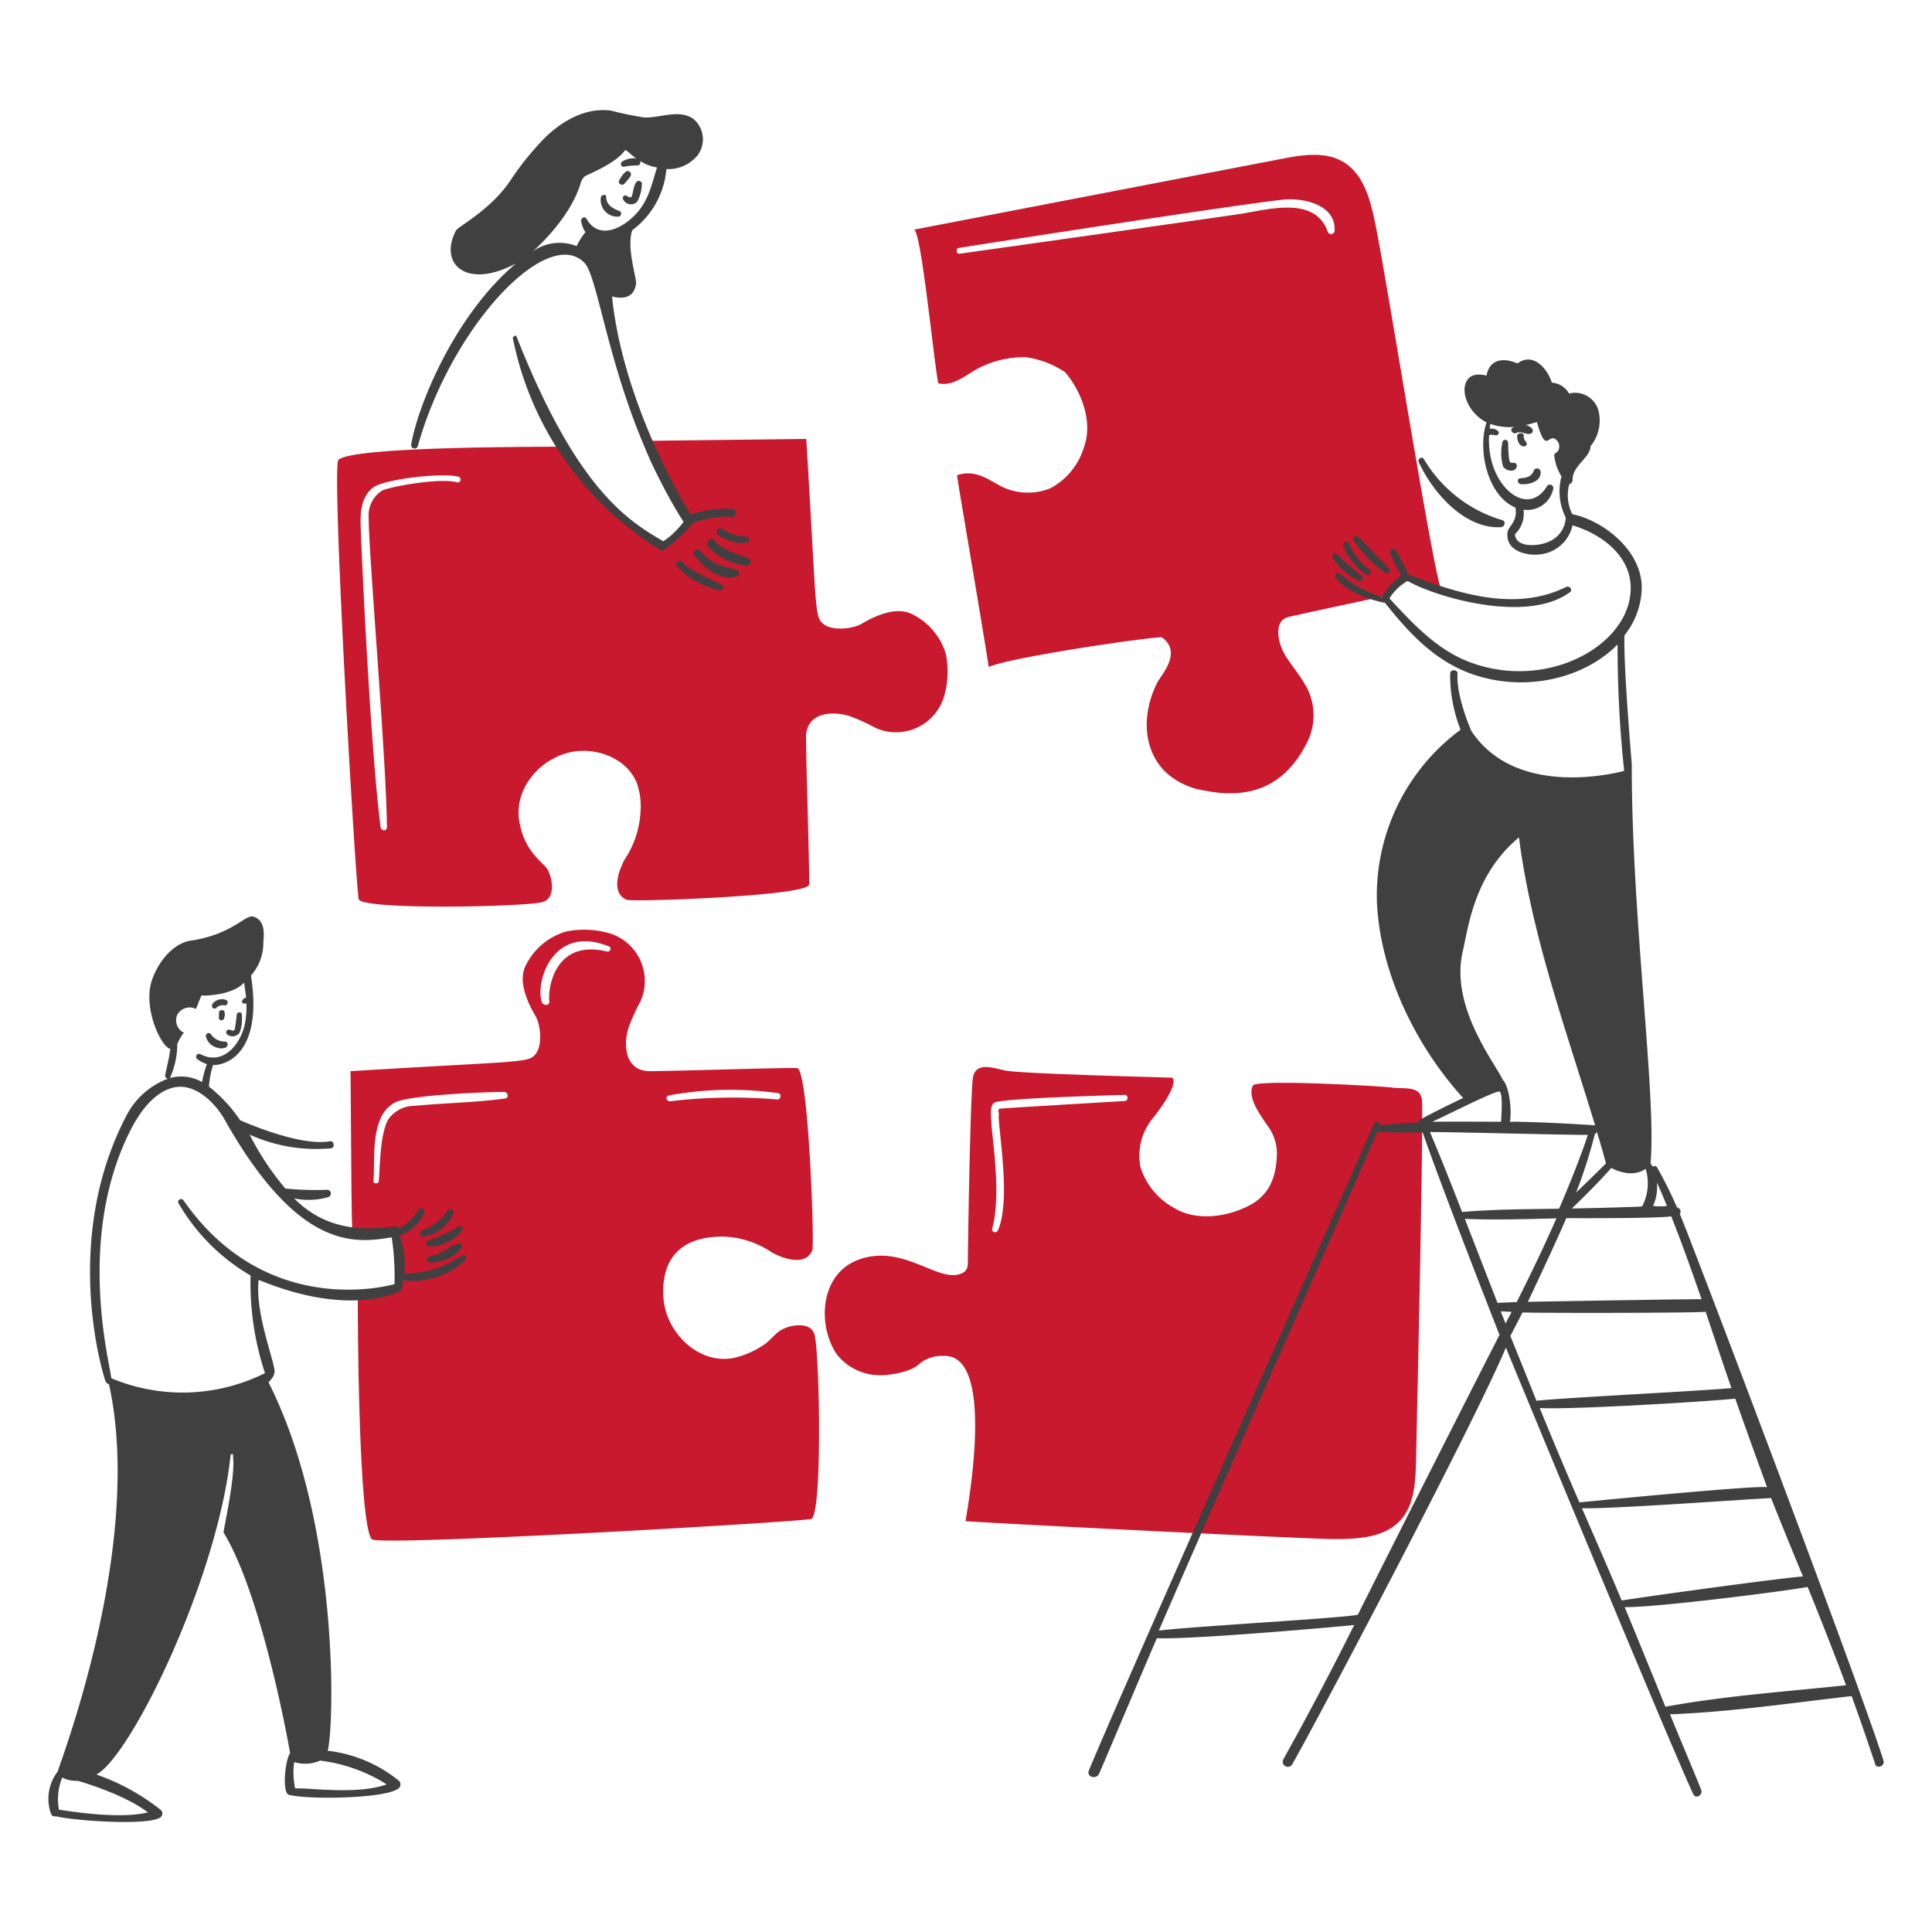 <svg viewBox="0 0 600 600" xmlns="http://www.w3.org/2000/svg"><g transform="matrix(3,0,0,3,0,0)"><path d="M147.19,113.817c-.183-1.466-1.939-1.061-3.063-1.23-.971-.146-14.089-.892-14.426-.21-.634,1.281.9,3.217,1.518,4.163a4.852,4.852,0,0,1,.969,2.828c-.04,2.2-.633,4.181-2.671,5.315-2.335,1.3-5.68,1.8-8.011.34a7.28,7.28,0,0,1-3.456-4.241,6.117,6.117,0,0,1,1.23-4.949c.974-1.174,2.723-3.717,2.069-4.267-.053-.026-14.609-.371-17.045-.707-1.151-.159-3.143-1.074-3.56.55-.29,1.125-.55,17.725-.55,19.008,0,.759-.026,1.232-.89,1.492-2.425.729-6.084-3.3-10.656-1.414-3.69,1.524-4.053,6.542-2.095,9.609a5.648,5.648,0,0,0,4.4,2.252c.654.051,3.266-.19,4.294-1.231a3.623,3.623,0,0,1,2.408-.759c5.706-.323,2.252,17.018,2.3,17.1s35.319,1.859,38.2,1.859c2.409,0,5.142-.148,6.781-1.911,1.5-1.615,1.6-4.032,1.65-6.231C146.606,150.315,147.4,115.493,147.19,113.817Zm-30.763.158c-2.252.14-12.463.733-12.725.785-.34-.026-.419.131-.288.524-.235.89,1.346,8.8-.105,12.069-.161.365-.7.211-.6-.157,1-3.579-.065-9.791-.078-10.944-.006-.549-.216-1.6.235-2.068s10.968-.772,13.563-.838C116.819,113.336,116.819,113.95,116.427,113.975Z" fill="#c8192e"></path><path d="M84.328,138.193c-.362-1.389-2.333-1.079-3.3-.6-.788.389-1.233,1.149-1.964,1.624a9.11,9.11,0,0,1-3.011,1.335c-3.668.8-7.035-2.54-7.357-6.022-.23-2.488.314-6.532,6.153-6.519a9.455,9.455,0,0,1,5.027,1.623c1.1.625,3.523,1.514,4.215-.209.232-.578-.375-18.409-1.545-18.851-.263-.1-12.515.3-15.237.314-2.514.013-2.846-2.511-2.252-4.477a20.816,20.816,0,0,1,1.257-2.775,5.168,5.168,0,0,0-3.482-7.095,9.466,9.466,0,0,0-4.268-.1A6.784,6.784,0,0,0,54.35,100.1c-.681,1.6.254,3.67,1.073,5.053.545.92.755,3.06.026,3.954-.784.962-1.242.681-19.165,1.78.053,3.43.081,16.492.21,16.652.187.232,3.744-.159,3.875-.105.606.253,1.132,5.74.785,6.1a11.977,11.977,0,0,1-4.11.655c-.027.654.024,23.854,1.466,25.161.81.734,45.082-1.837,45.5-2.121C85.158,156.456,84.832,140.128,84.328,138.193ZM69.221,113.4a35.473,35.473,0,0,1,11.337-.236c.366.054.288.678-.079.654a54.86,54.86,0,0,0-11.1.184C69.011,114.051,68.826,113.468,69.221,113.4Zm-16.914.314c-3.091.429-6.232.459-9.346.759a3.343,3.343,0,0,0-2.7,1.309c-.926,1.408-.924,4.974-1.047,6.467-.028.34-.576.34-.55,0,.185-2.435-.393-6.807,2.278-8.143,1.466-.733,9.189-1.073,11.258-1.073C52.6,113.058,52.7,113.658,52.307,113.713ZM62.833,98.5c-5.256-1.284-6.137,3.562-5.97,5.158.049.472-.61.475-.759.1-.721-1.791.926-8.183,6.938-5.786C63.358,98.1,63.147,98.578,62.833,98.5Z" fill="#c8192e"></path><path d="M97.916,67.711A6.719,6.719,0,0,0,94.251,63.5c-1.6-.681-3.67.254-5.053,1.074-.92.544-3.06.755-3.954.026-.962-.785-.681-1.243-1.78-19.165-5.629.078-11.285.131-16.914.209A21.251,21.251,0,0,0,71.42,53.7a15.484,15.484,0,0,1-2.749,2.8c-5.446-2.592-9.9-10.273-10.394-10.264-2.07.04-21.943-.054-23.249,1.388-.735.811,1.839,45.081,2.12,45.5.724,1.088,17.046.766,18.982.262,1.389-.362,1.079-2.333.6-3.3-.388-.788-2.356-1.7-2.958-4.975-.68-3.691,2.54-7.035,6.021-7.357,2.488-.23,5.192.976,6.127,3.3a7.153,7.153,0,0,1,.393,2.854,9.9,9.9,0,0,1-1.624,5.027c-.624,1.1-1.514,3.523.21,4.215.577.232,18.409-.375,18.851-1.545.1-.263-.3-12.515-.314-15.237-.014-2.514,2.51-2.846,4.477-2.252a20.816,20.816,0,0,1,2.775,1.257A5.191,5.191,0,0,0,97.785,71.9,9.242,9.242,0,0,0,97.916,67.711ZM47.333,49.934c-1.88-.517-7.15.494-7.8.864a3.046,3.046,0,0,0-1.362,2.854c-.026,3.43,1.82,24.767,1.885,31.994,0,.419-.6.393-.654,0C38.32,77.3,37.377,56.3,37.332,54.28c-.032-1.387.1-2.829,1.23-3.77,1.1-.918,7.3-1.62,8.928-1.152A.3.3,0,0,1,47.333,49.934Z" fill="#c8192e"></path><path d="M142.346,23.045c-.491-2.357-1.179-5-3.246-6.257-1.887-1.15-4.268-.758-6.441-.34q-19.045,3.661-38.068,7.33c.759-.157,2.042,13.406,2.54,15.893,1.518.393,2.933-.915,4.189-1.571a10.445,10.445,0,0,1,4.869-1.126,9.8,9.8,0,0,1,4.059,1.545c1.742,2.026,2.906,5.184,1.963,7.776a7.141,7.141,0,0,1-3.456,4.241,6.185,6.185,0,0,1-5.1-.183c-1.336-.7-2.723-1.807-4.582-1.152-.052.026,2.775,16.39,3.273,19.846,2.408-1.074,17.672-3.247,17.934-3.064,2.173,1.52-.134,4-.445,4.608-1.534,2.977-1.694,6.774.759,9.269a7.6,7.6,0,0,0,4.163,1.99c4.633.921,8.191-.448,10.447-4.792a6.242,6.242,0,0,0,.026-5.969c-.647-1.209-1.516-2.149-2.225-3.325-.522-.865-1.1-2.723-.236-3.587a1.9,1.9,0,0,1,.864-.367c1.721-.4,9.294-2.018,9.609-2.068.523-.083,1.833-1.8,2.33-1.885a13.726,13.726,0,0,1,3.665,1.2C148.6,60.81,143.525,28.7,142.346,23.045Zm-4.189.838a.363.363,0,0,1-.707.105c-1.358-3.8-6.283-2.251-9.294-1.807-3.194.472-22.423,3.187-28.826,4.085-.341.048-.419-.549-.079-.6,7.572-1.2,29.98-4.647,33.618-5C134.938,20.461,138.307,21.187,138.157,23.883Z" fill="#c8192e"></path><path d="M157.427,50.117c.814.087,2.219-.26,2.042-1.361a.372.372,0,0,0-.68-.079c-.262.864-1.153.781-1.44.838C156.981,49.588,157.114,50.084,157.427,50.117Z" fill="#404040"></path><path d="M155.516,45.85a5.14,5.14,0,0,0,.078,2.435c.281.424,1.132.683,1.388.1a.326.326,0,0,0-.183-.471c-.13-.029-.288.026-.419-.026-.236-.079-.236-1.545-.262-2.068A.3.3,0,0,0,155.516,45.85Z" fill="#404040"></path><path d="M157.061,45.169c0,.419.183,1,.68,1.047a.3.3,0,0,0,.314-.314c-.028-.183-.366-.34-.314-.812C157.794,44.8,157.061,44.7,157.061,45.169Z" fill="#404040"></path><path d="M146.876,47.84c1.408,3.106,4.742,6.965,8.509,6.728.341-.021.548-.521.183-.707a14.03,14.03,0,0,1-8.168-6.336C147.19,47.185,146.721,47.5,146.876,47.84Z" fill="#404040"></path><path d="M70.085,58.626a8.214,8.214,0,0,0,4.477,2.488.311.311,0,0,0,.157-.576c-.686-.357-3.455-1.52-4.137-2.409C70.321,57.788,69.774,58.335,70.085,58.626Z" fill="#404040"></path><path d="M71.865,57.448c.87,1.279,2.722,2.746,4.4,2.226a.355.355,0,0,0,0-.681c-.656-.206-2.695-.446-3.718-1.938C72.258,56.636,71.579,57.028,71.865,57.448Z" fill="#404040"></path><path d="M73.305,56.584a6.2,6.2,0,0,0,4.006,1.964c.367-.007.576-.575.209-.733-.6-.26-2.943-.874-3.56-1.885C73.653,55.427,72.881,56.171,73.305,56.584Z" fill="#404040"></path><path d="M74.379,55.432c.816.49,2.115,1.063,3.037.655a.3.3,0,0,0,0-.5,5.047,5.047,0,0,1-2.645-.838C74.373,54.418,73.936,55.166,74.379,55.432Z" fill="#404040"></path><path d="M62.2,20.453a1.719,1.719,0,0,0,1.885,1.964c.184-.052.314-.367.131-.5-.288-.236-1.44-.393-1.466-1.545C62.78,20.061,62.23,20.139,62.2,20.453Z" fill="#404040"></path><path d="M64.508,20.637a.9.9,0,0,0,1.44.261,3.94,3.94,0,0,0,.5-1.937.326.326,0,0,0-.55-.131c-.39.409-.362,1.549-.6,1.6-.131.026-.367-.131-.5-.183C64.613,20.139,64.377,20.428,64.508,20.637Z" fill="#404040"></path><path d="M64.639,19.013c.105-.13.681-.706.681-.942a.358.358,0,0,0-.367-.367c-.288,0-.785.812-.864,1C63.932,19.013,64.43,19.275,64.639,19.013Z" fill="#404040"></path><path d="M75.845,52.683a11.451,11.451,0,0,0-4.346.576c-2.278-3.639-7.174-13.091-8.143-22.569,2.121.524,2.383-.759,2.487-1.282s-1.021-3.8-.392-5.577A8.794,8.794,0,0,0,68.985,17.5a3.907,3.907,0,0,0,3.221-1.414,2.756,2.756,0,0,0-.419-3.77c-1.5-1.053-3.376-.093-5.106-.157a34.7,34.7,0,0,1-3.43-.707c-2.8-.388-5.491,1.289-7.383,3.377a29.386,29.386,0,0,0-2.958,3.744c-1.993,3.088-5.491,4.874-5.708,5.289-1.827,3.5,1.115,6.144,6.231,3.4C47.2,32.471,43.3,41.769,42.568,46.007a.353.353,0,0,0,.681.183C46.756,33.692,56.7,23.284,60.5,27.208c1.7,1.756,2.8,15.029,10.237,26.784l.027.026a8.53,8.53,0,0,1-2.095,2.016c-3.744-2.173-9.006-5.472-15.212-21.233-.052-.157-.4.053-.366.209A33.355,33.355,0,0,0,68.357,56.925a.365.365,0,0,0,.288.052A14.631,14.631,0,0,0,71.76,54.1c.027,0,2.776-.864,3.98-.55C76.159,53.6,76.368,52.789,75.845,52.683ZM55.03,26.109c.576-.445,4.04-3.619,5.08-7.148a1.6,1.6,0,0,1,.392-.681c.184-.183,3.09-1.23,4.189-2.7.105-.157.524.392,1.179.811a2.269,2.269,0,0,0-1.467.341c-.261.157-.08.624.21.523a7.434,7.434,0,0,1,1.44-.131.333.333,0,0,0,.209-.471,4.224,4.224,0,0,0,1.755.681c-.524,1.649-.834,3.276-2.043,4.66-1.33,1.523-3.912,3-5.262.655-.182-.316-.6-.079-.55.235a2.73,2.73,0,0,0,.445,1.152,7.228,7.228,0,0,0-.916,1.44A4.8,4.8,0,0,0,55.03,26.109Z" fill="#404040"></path><path d="M24.5,105.047a13.8,13.8,0,0,1-.209,1.544c-.157.21-.341.029-.524,0a.285.285,0,0,0-.209.524.892.892,0,0,0,1.257-.236,4.122,4.122,0,0,0,.209-1.859C25.033,104.706,24.551,104.732,24.5,105.047Z" fill="#404040"></path><path d="M22.408,104.314a1,1,0,0,1,.864-.236c.288.025.418-.442.157-.55a1.218,1.218,0,0,0-1.414.367C21.78,104.209,22.139,104.6,22.408,104.314Z" fill="#404040"></path><path d="M22.67,104.837a3.2,3.2,0,0,1-.026.5.286.286,0,0,0,.523.157,1.155,1.155,0,0,0,.079-.707C23.214,104.445,22.644,104.523,22.67,104.837Z" fill="#404040"></path><path d="M21.308,107.3c.341,1.257,1.84,1.421,2.173,1.047a.324.324,0,0,0-.131-.523,1.752,1.752,0,0,1-1.518-.759C21.656,106.8,21.256,107.01,21.308,107.3Z" fill="#404040"></path><path d="M43.9,128.008a4.2,4.2,0,0,0,3.037-2.356c.123-.37-.468-.654-.6-.341a5.158,5.158,0,0,1-2.618,2.042A.34.34,0,0,0,43.9,128.008Z" fill="#404040"></path><path d="M44.479,129.055a4.485,4.485,0,0,0,3.351-1.649c.185-.261-.158-.553-.419-.419a12.884,12.884,0,0,1-3.037,1.388C44.009,128.456,44.086,129.1,44.479,129.055Z" fill="#404040"></path><path d="M44.531,130.705a4.351,4.351,0,0,0,3.273-1.519.325.325,0,0,0-.366-.471c-1.044.3-1.781,1.173-2.907,1.309C44.112,130.075,44.086,130.728,44.531,130.705Z" fill="#404040"></path><path d="M47.83,129.945a10.6,10.6,0,0,1-5.995,1.912,8.491,8.491,0,0,0-.471-3.928,4.531,4.531,0,0,0,2.565-2.382c.129-.341-.449-.657-.6-.34a5.311,5.311,0,0,1-2.068,1.963.406.406,0,0,0-.445-.209c-2.171.253-6.65.864-10.368-2.906a7.313,7.313,0,0,0,3.534-.131.39.39,0,0,0-.1-.76,30.576,30.576,0,0,1-4.347-.131,28.906,28.906,0,0,1-3.691-5.576,16.7,16.7,0,0,0,8.43,1.414c.445-.058.289-.808-.1-.734-3.189.607-9.3-2.173-9.321-2.173a14.934,14.934,0,0,0-3.194-3.456.026.026,0,0,1-.027-.026,9.54,9.54,0,0,1,.419-2.225c1.545.026,5.158-1.44,3.928-9.269a5.08,5.08,0,0,0,1.283-3.351c0-.523.368-2.309-1.022-2.749-.836-.265-2.149,1.842-6.493,2.487-1.886.281-3.429,2.3-4.032,4.137-.936,2.849.966,6.88,1.912,7.069-.105.916-.341,1.78-.524,2.7a.334.334,0,0,0,.262.393,7.959,7.959,0,0,0-4.294,3.848c-6.885,13.2-2.2,27.439-2.121,27.543a1.662,1.662,0,0,0,.341.262c3.691,16.914-5.341,39.8-5.315,40.058a4.619,4.619,0,0,0-.707,4.347.425.425,0,0,0,.524.288c1.885.471,9.5.991,10.786.13a.5.5,0,0,0,0-.837,22.653,22.653,0,0,0-6.6-3.613c3.587-1.886,12.567-20.344,13.9-33.12.314-.184.231.079.262.445.181,2.123-1.047,7.514-1,7.619,4.032,6.545,6.886,22.673,6.886,22.856-.48.583-.868,4.049-.131,4.294,1.937.524,9.958.405,11.31-.628a.522.522,0,0,0,.1-.812,14.268,14.268,0,0,0-7.383-3.116c.681-2.513,1.257-23.511-6.127-38.146a2.92,2.92,0,0,0,.5-.629,1.4,1.4,0,0,0,.131-.6c-.255-1.646-2.016-6.1-1.65-9.373,9.557,3.953,14.531,1.2,14.557,1.178a.365.365,0,0,0,.288-.288c.048-.262.1-.55.131-.838a7.991,7.991,0,0,0,6.389-2.068C48.406,130.286,48.088,129.757,47.83,129.945ZM6.1,187.336a5.969,5.969,0,0,1,.34-3.325,3.164,3.164,0,0,0,1.623.34c.053.026,4.739,1.335,7.253,3.273C14.763,187.728,12.616,188.357,6.1,187.336Zm27.045-5.079a16.716,16.716,0,0,1,6.886,2.461c-3.063,1.1-7.985.34-9.478.419a8,8,0,0,1-.1-2.723A3.91,3.91,0,0,0,33.142,182.257Zm-14.792-74.2c.131-.261.576-1.2.733-1.125a1.428,1.428,0,0,1-.733-1.885,1.46,1.46,0,0,1,1.937-.6c.183-.471.367-.942.576-1.413-.026.078,3.116.078,4.4-1.309.078.523.157,1.047.209,1.544-.3.06-.543.418-.366.55.131.131.392.052.392.052a8.649,8.649,0,0,1-.131,2.043c-.4,2.071-2.206,4.467-4.608,3.22a.305.305,0,0,0-.314.524,3.434,3.434,0,0,0,.969.5,10.766,10.766,0,0,0-.5,1.859,4.34,4.34,0,0,0-3.326-.419A8.476,8.476,0,0,0,18.35,108.057ZM19,124.264c-.215-.31-.706-.027-.523.288a20.589,20.589,0,0,0,7.461,7.488,29.847,29.847,0,0,0,1.493,10.106,19.107,19.107,0,0,1-15.919.524c0-1.062-3.7-14.164,1.885-25.449.893-1.805,2.3-3.954,4.347-4.582,2.3-.708,4.5,1.47,5.5,3.247,7.674,13.616,13.51,12.829,17.306,12.2a27.049,27.049,0,0,1,.288,4.843C39.662,133.27,27.355,136.266,19,124.264Z" fill="#404040"></path><path d="M143.76,58.836c-.516-.557-2.624-2.743-3.168-3.273-.265-.258-.627.078-.5.367a13.743,13.743,0,0,0,3.273,3.377A.309.309,0,0,0,143.76,58.836Z" fill="#404040"></path><path d="M141.8,58.967a6,6,0,0,1-2.147-2.7c-.079-.34-.733-.131-.6.262a6.361,6.361,0,0,0,2.382,2.958C141.7,59.7,142.084,59.2,141.8,58.967Z" fill="#404040"></path><path d="M140.959,59.621a24.172,24.172,0,0,1-2.54-2.251c-.257-.266-.6.078-.471.366a6.175,6.175,0,0,0,2.7,2.383A.294.294,0,0,0,140.959,59.621Z" fill="#404040"></path><path d="M194.972,182.23c-2.665-8.4-19.951-53.96-21.077-56.552a.438.438,0,0,0-.288-.681,45.806,45.806,0,0,0-2.042-4.11.3.3,0,0,0-.471-.105,1.591,1.591,0,0,0-.236-.341c.655-6.885-1.963-25.422-1.937-41.341,0-.052-.864-9.949-.759-13.326a8.183,8.183,0,0,0,1.78-4.608c.241-4.136-4.084-7.331-7.174-7.933a4.324,4.324,0,0,1-.314-3.116.452.452,0,0,0,.34-.445c-.013-1.492,1.833-2.278,1.859-3.482a4.2,4.2,0,0,0,.786-3.8,2.516,2.516,0,0,0-3.011-1.65,2.2,2.2,0,0,0-1.781-1.126c-.5-1.57-2.016-3.168-3.56-1.989-1.545-.681-2.933-.367-3.194,1.256-.812-.183-1.676-.209-2.095.629-.617,1.233.323,3.329,2.095,4.215-.933,2.632-.025,7.534,2.984,8.823.262,1.414-.732,1.964-.811,2.514-.285,1.964,1.962,2.5,3.325,2.33a3.863,3.863,0,0,0,3.4-3.011c3.613,1.1,6.89,3.928,5.813,8.064-1.343,5.152-9.274,8.935-16.652,6.022-3.3-1.3-5.76-3.98-8.116-6.52a5.185,5.185,0,0,1,1.885-1.806c2.67,1.571,12.29,4.518,16.809,1.152.315-.235-.052-.7-.419-.524-5.25,2.592-11.18.681-16.338-1.309a17.9,17.9,0,0,0-1.283-2.487c-.21-.287-.726-.133-.6.262.139.442,1.074,2.173,1.152,2.33a6.651,6.651,0,0,0-1.963,2.225v.027a13.122,13.122,0,0,1-4.478-2.488c-.265-.2-.5.183-.34.419,1.286,1.936,5.053,2.671,5.106,2.645,2.592,3.272,5.369,6.25,9.477,7.54,5.468,1.716,11.316.152,14.61-3.22a120.683,120.683,0,0,0,.68,13.09c-.052,0-11.048,3.142-15.839-4.163-.027-.1-1.558-3.559-1.414-5.89.029-.472-.783-.5-.76,0A15.235,15.235,0,0,0,151.2,75.54a21.343,21.343,0,0,0-8.666,17.725c.282,7.331,4.006,15,8.928,20.395-.1.053-3.142,1.493-4.5,2.278a.29.29,0,0,0-.157.262c-1.309.052-2.592.131-3.875.288-.052-.34-.519-.548-.68-.183-7.766,17.51-27.606,62.135-29.533,67-.26.655.791.945,1.073.288,2.005-4.669,3.954-9.347,5.97-14.007,3.875.157,19.426-1.257,20.421-1.362q-3.5,7.03-7.331,13.9a.528.528,0,0,0,.917.523c2.777-4.857,18.955-35.555,22.123-43.147.6,1.518,17.1,41.351,19.4,46.237.259.551,1.031.074.812-.472-1.051-2.612-2.173-5.21-3.221-7.8,6.258-.235,12.568-1.178,18.8-1.885.838,2.3,1.623,4.608,2.409,6.938C194.16,183.173,195.18,182.885,194.972,182.23ZM160.359,56.061c-.994.473-3.429.733-3.534-.76a2.933,2.933,0,0,0,.89-2.539,2.738,2.738,0,0,0,3.09-2.226.364.364,0,0,0-.681-.183c-2.044,3.383-6.292-.153-5.97-5.315a1.41,1.41,0,0,1,.655.026c.236.053.471-.261.262-.445a1,1,0,0,0-.838-.235,1.324,1.324,0,0,1,.052-.5,5.96,5.96,0,0,0,2.461.314c-.052.026-.13.079-.183.1-.314.236.081.684.393.524.448-.231.917.139,1.388.1a.342.342,0,0,0,.235-.576,1.218,1.218,0,0,0-.654-.34c.392-.079.785-.209,1.178-.314.862,3.019,1.064,1.609,1.728,1.675a.907.907,0,0,1,.5,1.231c-.1.209-.317.286-.445.471a5.176,5.176,0,0,0,.759,2.252,6,6,0,0,0,.446,4.267A2.852,2.852,0,0,1,160.359,56.061Zm3.142,99.464c-1.414-3.247-2.775-6.493-4.11-9.766,3.22.183,16.73-.628,20.238-.969,0,0,2.173,6.127,3.3,9.164C181.541,153.745,163.527,155.525,163.5,155.525Zm-8.483-20.657c-.418-1.074-2.67-6.86-3.377-8.693,3.142.131,6.336.026,9.478-.052-1.283,2.932-2.671,5.812-4.111,8.666C156.327,134.815,155.673,134.841,155.018,134.868Zm1.467.942c-.21.393-.419.786-.629,1.2-.157-.418-.34-.837-.5-1.256C155.725,135.758,156.092,135.784,156.485,135.81Zm6.231-10.708c1.414-1.362,2.775-2.723,4.084-4.189.053,0,1.99,1.152,3.535.1h.026a5.151,5.151,0,0,1-.367,3.875C169.445,124.945,164.6,125.076,162.716,125.1Zm2.382-7.7a.465.465,0,0,0,.21-.235c.34,1.1.654,2.173.942,3.272-1.021,1-2.042,2.016-3.089,3.011A52.339,52.339,0,0,0,165.1,117.4Zm-9.53-5.629c-.916-1.885-5.486-7.622-4.136-13.326.57-2.41,1.152-7.907,5.812-11.756,1.309,10.185,4.9,19.977,7.881,29.8-.027,0-5.891-.393-8.824-.367C156.511,115.153,156.3,112.535,155.568,111.775Zm8.8,5.708c-.785,2.513-2.906,7.566-2.984,7.645-3.326.052-6.7.052-10.028.34-1.073-2.775-2.173-5.55-3.325-8.273C149.913,117.169,162.637,117.509,164.365,117.483ZM162.14,126.1c.157,0,9.373.052,10.865-.184,1.126,2.828,2.147,5.708,3.142,8.588-.236-.052-15.238.209-17.987.262C158.684,133.689,161.381,127.929,162.14,126.1Zm10.42-1.257a6.572,6.572,0,0,1-1.44,0,4.572,4.572,0,0,0,.393-2.435C171.879,123.191,172.22,124,172.56,124.84Zm-17.306-11.834c.371.256.131,3.089.131,3.115-.471,0-5.21-.026-7.121,0C149.6,115.545,154.943,112.791,155.254,113.006ZM140.566,167.15c-.916.314-17.358,1.23-20.605,1.649,5.394-12.462,20.553-46.813,22.621-51.63,1.545.078,3.116.078,4.687.052,2.094,6.022,7.619,20.108,7.959,20.972C154.442,139.685,144.65,158.981,140.566,167.15ZM156.354,138.3l1.256-2.435c2.566.079,18.825.053,18.956-.078.89,2.644,1.754,5.262,2.671,7.907-3.378.314-16.835.969-20.187,1.309C158.16,142.748,157.244,140.523,156.354,138.3Zm7.409,17.83c3.194.1,17.882-1,19.584-1.047.209.576,2.409,6,3.3,8.116-1.466.053-15.735,1.99-18.772,2.487C166.879,163.249,164.1,156.913,163.763,156.127Zm8.64,20.553c-1.388-3.43-2.8-6.886-4.215-10.316,3.089.079,17.437-1.754,18.929-2.094.629,1.466,3.3,8.247,3.98,10.184C184.892,175.109,178.556,175.554,172.4,176.68Z" fill="#404040"></path></g></svg>